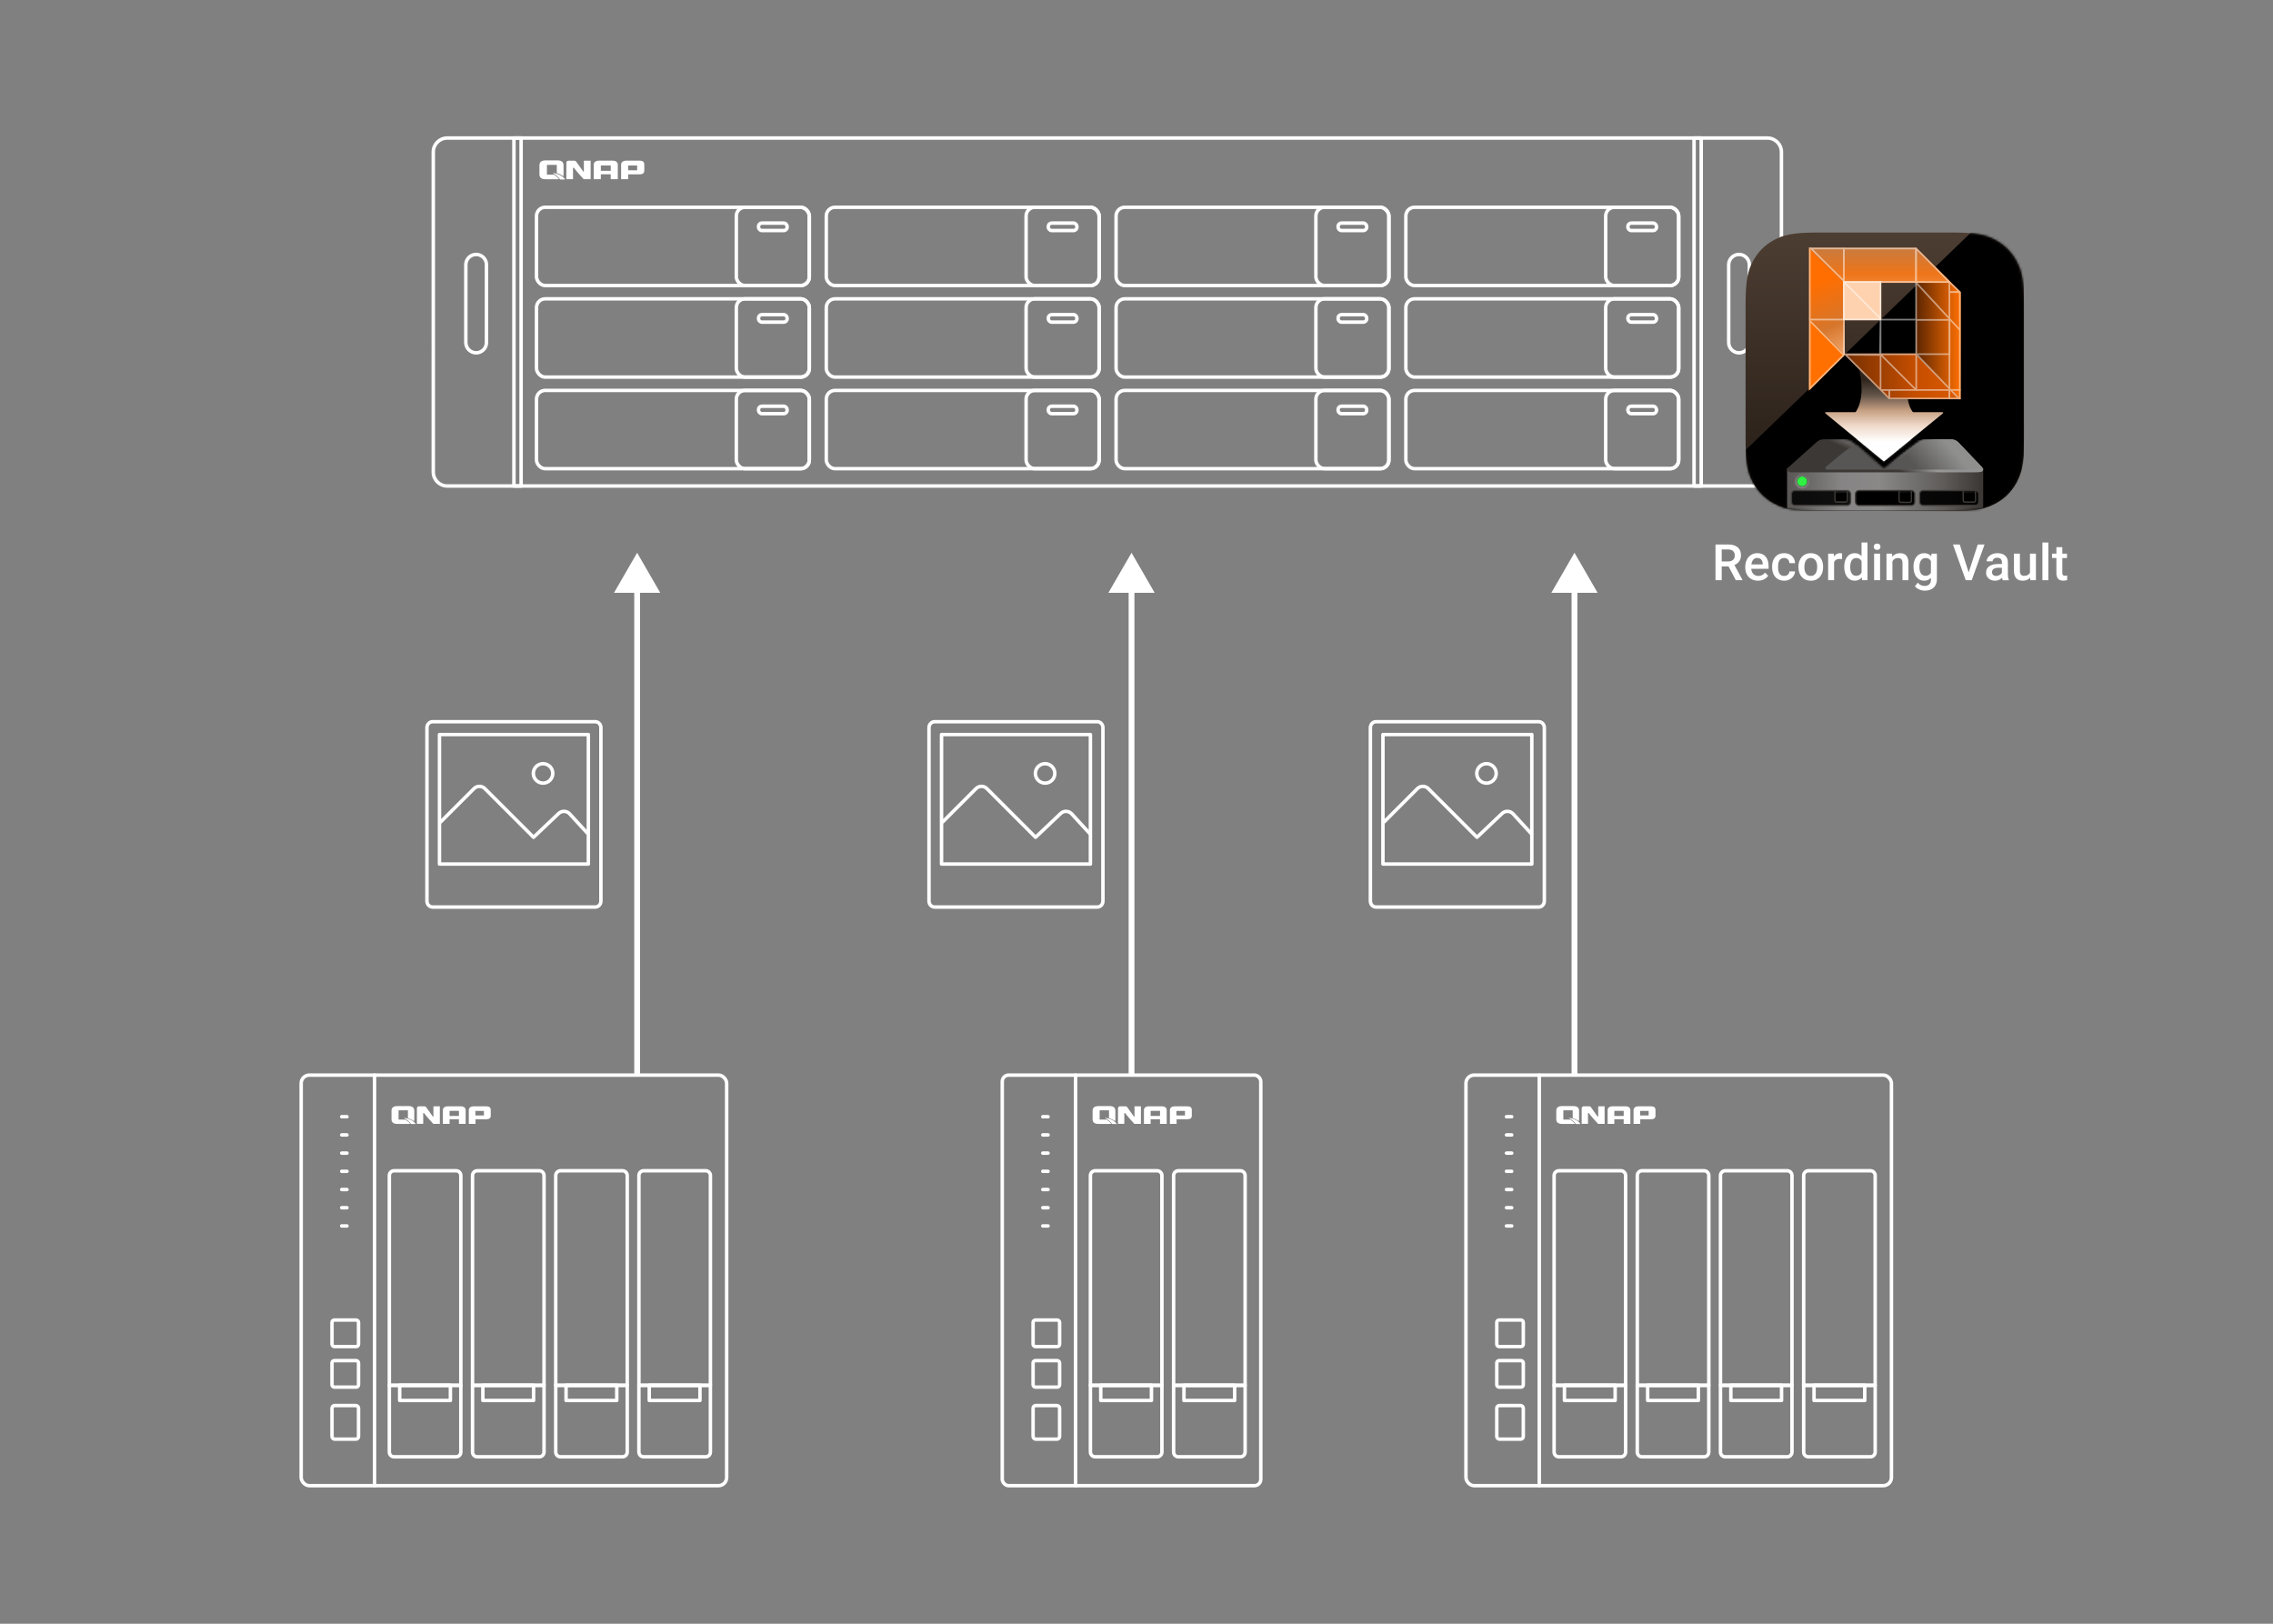 <?xml version="1.0" encoding="UTF-8"?><svg id="uuid-b2b652fa-8f24-4f20-94b0-1fce2138e791" xmlns="http://www.w3.org/2000/svg" xmlns:xlink="http://www.w3.org/1999/xlink" viewBox="0 0 980 700"><rect x="0" y="0" width="980" height="700" fill="#808080" stroke="none"/><defs><linearGradient id="uuid-a93d5223-be7c-4b1f-9b6c-a76947fc0654" x1="2.27" y1="768.66" x2="2.27" y2="768.84" gradientTransform="translate(-639 492161) scale(640 -640)" gradientUnits="userSpaceOnUse"><stop offset="0" stop-color="#241b14"/><stop offset="1" stop-color="#4c3d32"/></linearGradient><mask id="uuid-9d22f385-22aa-4809-a226-68396a10b7b3" x="752.61" y="100.25" width="120" height="120" maskUnits="userSpaceOnUse"><g id="uuid-261ed2f3-c41f-4cdf-b4d8-aad1edc5c672"><path id="uuid-a9ac1f36-04ef-48d5-8092-ad546e17cd3c" d="M783.38,100.25h58.47c10.7,0,14.58,1.11,18.49,3.21,3.91,2.09,6.98,5.16,9.07,9.07,2.09,3.91,3.21,7.79,3.21,18.49v58.47c0,10.7-1.11,14.58-3.21,18.49s-5.16,6.98-9.07,9.07-7.79,3.21-18.49,3.21h-58.47c-10.7,0-14.58-1.11-18.49-3.21-3.91-2.09-6.98-5.16-9.07-9.07-2.09-3.91-3.21-7.79-3.21-18.49v-58.47c0-10.7,1.11-14.58,3.21-18.49,2.09-3.91,5.16-6.98,9.07-9.07,3.91-2.09,7.79-3.21,18.49-3.21Z" style="fill:#fff; fill-rule:evenodd; stroke-width:0px;"/></g></mask><mask id="uuid-6a621ca0-4021-40a3-929f-ccbe823b561b" x="752.61" y="100.25" width="120" height="128.77" maskUnits="userSpaceOnUse"><g id="uuid-9a5ddd50-12cd-4c1d-9c3b-539bc730dc8f"><path id="uuid-c4c61cb7-5286-474d-80a8-ce88c8717a33" d="M783.38,100.25h58.47c10.7,0,14.58,1.11,18.49,3.21,3.91,2.09,6.98,5.16,9.07,9.07,2.09,3.91,3.21,7.79,3.21,18.49v58.47c0,10.7-1.11,14.58-3.21,18.49s-5.16,6.98-9.07,9.07-7.79,3.21-18.49,3.21h-58.47c-10.7,0-14.58-1.11-18.49-3.21-3.91-2.09-6.98-5.16-9.07-9.07-2.09-3.91-3.21-7.79-3.21-18.49v-58.47c0-10.7,1.11-14.58,3.21-18.49,2.09-3.91,5.16-6.98,9.07-9.07,3.91-2.09,7.79-3.21,18.49-3.21Z" style="fill:#fff; fill-rule:evenodd; stroke-width:0px;"/></g></mask><mask id="uuid-81bcf807-d074-4770-86b6-64de0a94c853" x="764.59" y="144.06" width="94.59" height="90.35" maskUnits="userSpaceOnUse"><g id="uuid-c0ec75cb-52f8-4275-af9b-0a167f9cab0f"><path id="uuid-07b7e1d8-9c90-4478-b96e-89fe5f18eb1e" d="M838,144.06c11.7,0,21.18,9.48,21.18,21.18v48c0,11.7-9.48,21.18-21.18,21.18h-52.24c-11.7,0-21.18-9.48-21.18-21.18v-48c0-11.7,9.48-21.18,21.18-21.18h52.24ZM838.6,177.04l-26.37,21.63-22.28-18.33-4.48.8,3.14,7.98h5.64c1.69,0,2.92.48,4.3,1.43.27.19.6.43.99.73l.16.12c2.26,1.77,6.44,5.36,12.53,10.76,7.5-5.96,12.28-9.66,14.36-11.1,1.21-.84,2.35-1.61,3.16-1.61,3.14,0,4.62-.56,7.53-.56,5.78,0,6.34-.59,6.75-1.12l.03-.04c.07-.09.13-.17.22-.25,1.02-.92-.88-4.41-5.69-10.45Z" style="fill:#fff; fill-rule:evenodd; stroke-width:0px;"/></g></mask><linearGradient id="uuid-5cc2c058-898b-4d80-ac52-e839836d5bb1" x1="2.49" y1="771.28" x2="2.68" y2="771.28" gradientTransform="translate(-354.61 111417.85) scale(450.99 -144.18)" gradientUnits="userSpaceOnUse"><stop offset="0" stop-color="#555250"/><stop offset=".3" stop-color="#868484"/><stop offset=".49" stop-color="#898887"/><stop offset=".81" stop-color="#5f5c5a"/><stop offset="1" stop-color="#3c3835"/></linearGradient><mask id="uuid-73ed2fbe-7e2a-4808-9234-82799ee93364" x="764.59" y="144.06" width="94.59" height="90.35" maskUnits="userSpaceOnUse"><g id="uuid-18f65569-4f1d-49c5-953a-9e59a0a1d818"><path id="uuid-1d5349a4-d3e8-4012-8bbc-e6b5711fa720" d="M838,144.06c11.7,0,21.18,9.48,21.18,21.18v48c0,11.7-9.48,21.18-21.18,21.18h-52.24c-11.7,0-21.18-9.48-21.18-21.18v-48c0-11.7,9.48-21.18,21.18-21.18h52.24ZM838.6,177.04l-26.37,21.63-22.28-18.33-4.48.8,3.14,7.98h5.64c1.69,0,2.92.48,4.3,1.43.27.19.6.43.99.73l.16.12c2.26,1.77,6.44,5.36,12.53,10.76,7.5-5.96,12.28-9.66,14.36-11.1,1.21-.84,2.35-1.61,3.16-1.61,3.14,0,4.62-.56,7.53-.56,5.78,0,6.34-.59,6.75-1.12l.03-.04c.07-.09.13-.17.22-.25,1.02-.92-.88-4.41-5.69-10.45Z" style="fill:#fff; fill-rule:evenodd; stroke-width:0px;"/></g></mask><linearGradient id="uuid-991789a3-b0eb-467d-9315-7cc2dae77d4b" x1="2.63" y1="772.7" x2="2.58" y2="772.68" gradientTransform="translate(-354.61 58876.37) scale(450.99 -75.94)" gradientUnits="userSpaceOnUse"><stop offset="0" stop-color="#929292"/><stop offset=".37" stop-color="#999"/><stop offset="1" stop-color="#3c3835"/><stop offset="1" stop-color="#3c3835"/></linearGradient><mask id="uuid-64cbd11a-29d4-4ef6-acdd-0ad61ca7d111" x="764.59" y="144.06" width="94.59" height="90.35" maskUnits="userSpaceOnUse"><g id="uuid-b5be9f29-46c4-4ba1-b324-f6ce1782155a"><path id="uuid-08d5c385-7870-4f61-be17-8d5eef0f37e7" d="M838,144.06c11.7,0,21.18,9.48,21.18,21.18v48c0,11.7-9.48,21.18-21.18,21.18h-52.24c-11.7,0-21.18-9.48-21.18-21.18v-48c0-11.7,9.48-21.18,21.18-21.18h52.24ZM838.6,177.04l-26.37,21.63-22.28-18.33-4.48.8,3.14,7.98h5.64c1.69,0,2.92.48,4.3,1.43.27.19.6.43.99.73l.16.12c2.26,1.77,6.44,5.36,12.53,10.76,7.5-5.96,12.28-9.66,14.36-11.1,1.21-.84,2.35-1.61,3.16-1.61,3.14,0,4.62-.56,7.53-.56,5.78,0,6.34-.59,6.75-1.12l.03-.04c.07-.09.13-.17.22-.25,1.02-.92-.88-4.41-5.69-10.45Z" style="fill:#fff; fill-rule:evenodd; stroke-width:0px;"/></g></mask><linearGradient id="uuid-1769f4f2-b6d2-4667-b124-75d35f603608" x1="2.82" y1="773.03" x2="2.76" y2="773.02" gradientTransform="translate(-175.82 54010.88) scale(360.4 -69.62)" gradientUnits="userSpaceOnUse"><stop offset="0" stop-color="#8f8f8e"/><stop offset="1" stop-color="#575655"/></linearGradient><linearGradient id="uuid-15f1e019-b5a3-4be9-b125-6ad3193bf407" x1="5.99" y1="780.27" x2="5.99" y2="779.27" gradientTransform="translate(-29.58 26724.31) scale(135.99 -33.98)" gradientUnits="userSpaceOnUse"><stop offset="0" stop-color="#3c3835"/><stop offset=".53" stop-color="#747171"/><stop offset="1" stop-color="#757575"/></linearGradient><linearGradient id="uuid-7b1bf186-5c6b-4ab1-aeea-2682d5aa6850" x1="21.66" y1="788.53" x2="21.88" y2="788.38" gradientTransform="translate(178.37 15832.82) scale(28.21 -19.81)" gradientUnits="userSpaceOnUse"><stop offset="0" stop-color="#787878"/><stop offset="1" stop-color="#2f2f2f"/></linearGradient><linearGradient id="uuid-6bd4ced9-6886-433f-a558-43e25185342c" x1="5.11" x2="5.11" gradientTransform="translate(117.84 26724.31) scale(135.99 -33.98)" xlink:href="#uuid-15f1e019-b5a3-4be9-b125-6ad3193bf407"/><linearGradient id="uuid-8ac647f5-c0fd-4e95-95a7-5001473c0c6a" x1="17.42" y1="788.53" x2="17.63" y2="788.38" gradientTransform="translate(325.78 15832.82) scale(28.21 -19.81)" xlink:href="#uuid-7b1bf186-5c6b-4ab1-aeea-2682d5aa6850"/><linearGradient id="uuid-9a3598fc-565c-457d-969c-d9f27dbb58c2" x1="4.23" x2="4.23" gradientTransform="translate(265.25 26724.31) scale(135.99 -33.98)" xlink:href="#uuid-15f1e019-b5a3-4be9-b125-6ad3193bf407"/><linearGradient id="uuid-243d8699-2af1-4efc-a7c7-cfcb90d65a70" x1="13.17" x2="13.38" gradientTransform="translate(473.2 15832.82) scale(28.21 -19.81)" xlink:href="#uuid-7b1bf186-5c6b-4ab1-aeea-2682d5aa6850"/><linearGradient id="uuid-368f26c8-8bd6-4a54-bcf2-03a60c9e147f" x1="20.37" y1="779.34" x2="20.25" y2="779.21" gradientTransform="translate(79.47 26686.14) scale(34.36 -33.98)" gradientUnits="userSpaceOnUse"><stop offset="0" stop-color="#fafafa" stop-opacity=".03"/><stop offset="1" stop-color="#f2f2f2"/></linearGradient><mask id="uuid-f8a84ca9-a845-40d3-a90e-828a0c68eddd" x="752.61" y="100.25" width="120" height="120" maskUnits="userSpaceOnUse"><g id="uuid-d4404aaf-5ddf-42e7-b162-ef4b15f4503f"><path id="uuid-0e581536-c16b-49c7-91ec-369afcb29c1e" d="M783.38,100.25h58.47c10.7,0,14.58,1.11,18.49,3.21,3.91,2.09,6.98,5.16,9.07,9.07,2.09,3.91,3.21,7.79,3.21,18.49v58.47c0,10.7-1.11,14.58-3.21,18.49s-5.16,6.98-9.07,9.07-7.79,3.21-18.49,3.21h-58.47c-10.7,0-14.58-1.11-18.49-3.21-3.91-2.09-6.98-5.16-9.07-9.07-2.09-3.91-3.21-7.79-3.21-18.49v-58.47c0-10.7,1.11-14.58,3.21-18.49,2.09-3.91,5.16-6.98,9.07-9.07,3.91-2.09,7.79-3.21,18.49-3.21Z" style="fill:#fff; fill-rule:evenodd; stroke-width:0px;"/></g></mask><linearGradient id="uuid-64afd727-55df-43ca-bf43-f8ddca21d3d4" x1="2.31" y1="770.63" x2="2.39" y2="770.55" gradientTransform="translate(-128648.08 128853.35) rotate(45) scale(235.55 -236.87)" gradientUnits="userSpaceOnUse"><stop offset="0" stop-color="#30261e"/><stop offset=".24" stop-color="#615348"/><stop offset=".49" stop-color="#c69f81"/><stop offset=".74" stop-color="#efdaca"/><stop offset="1" stop-color="#fff"/><stop offset="1" stop-color="#fff"/></linearGradient><mask id="uuid-37cae9c5-29d5-487b-ac47-694ed613dbfb" x="752.61" y="100.25" width="120" height="120" maskUnits="userSpaceOnUse"><g id="uuid-a426c81a-6167-471b-be79-6d12f17a587b"><path id="uuid-33d0a1dc-f5d7-444f-abac-0040e1f75563" d="M783.38,100.25h58.47c10.7,0,14.58,1.11,18.49,3.21,3.91,2.09,6.98,5.16,9.07,9.07,2.09,3.91,3.21,7.79,3.21,18.49v58.47c0,10.7-1.11,14.58-3.21,18.49s-5.16,6.98-9.07,9.07-7.79,3.21-18.49,3.21h-58.47c-10.7,0-14.58-1.11-18.49-3.21-3.91-2.09-6.98-5.16-9.07-9.07-2.09-3.91-3.21-7.79-3.21-18.49v-58.47c0-10.7,1.11-14.58,3.21-18.49,2.09-3.91,5.16-6.98,9.07-9.07,3.91-2.09,7.79-3.21,18.49-3.21Z" style="fill:#fff; fill-rule:evenodd; stroke-width:0px;"/></g></mask><linearGradient id="uuid-d22990be-4fa5-4f76-9d30-09b8f66474d4" x1="8.77" y1="768.66" x2="8.79" y2="768.52" gradientTransform="translate(64.29 190040.76) scale(82.39 -247.08)" gradientUnits="userSpaceOnUse"><stop offset="0" stop-color="#ff6e00"/><stop offset=".61" stop-color="#d6762c"/><stop offset="1" stop-color="#f0a46a"/></linearGradient><linearGradient id="uuid-6030806d-bf87-4295-a256-06fc4a396f5a" x1="5.25" y1="768.85" x2="5.32" y2="768.66" gradientTransform="translate(289.94 267949.67) scale(102.82 -348.39)" gradientUnits="userSpaceOnUse"><stop offset="0" stop-color="#542f11"/><stop offset="1" stop-color="#ff6e00"/></linearGradient><linearGradient id="uuid-d58c76a7-b5ed-4475-9448-af7d2f0df6da" x1="5.22" y1="768.7" x2="5.4" y2="768.7" gradientTransform="translate(289.94 268058.94) scale(102.82 -348.53)" gradientUnits="userSpaceOnUse"><stop offset="0" stop-color="#602701"/><stop offset="1" stop-color="#fd6f02"/></linearGradient><linearGradient id="uuid-27299904-c38a-4529-a2ec-c3b29b4a4ab5" x1="3.1" y1="770.11" x2="3.46" y2="770.11" gradientTransform="translate(-36.54 81089.01) scale(265.61 -105.08)" gradientUnits="userSpaceOnUse"><stop offset="0" stop-color="#602701"/><stop offset=".42" stop-color="#c84f00"/><stop offset=".99" stop-color="#fd6f02"/><stop offset="1" stop-color="#ff6f02"/></linearGradient><linearGradient id="uuid-90e7b75b-9011-4cb8-88c7-34d048b6d650" x1="3.03" y1="768.17" x2="3.03" y2="767.79" gradientTransform="translate(-181.13 62320.64) scale(327.56 -80.99)" gradientUnits="userSpaceOnUse"><stop offset="0" stop-color="#c77b41"/><stop offset=".38" stop-color="#ee7519"/><stop offset="1" stop-color="#f5b787"/></linearGradient></defs><rect x="129.85" y="463.48" width="183.45" height="177" rx="3.53" ry="3.53" style="fill:none; stroke:#fff; stroke-linecap:round; stroke-linejoin:round; stroke-width:1.5px;"/><path d="M277.52,504.71h26.72c1.13,0,2.06.93,2.06,2.06v90.44h-30.83v-90.44c0-1.13.93-2.06,2.05-2.06Z" style="fill:none; stroke:#fff; stroke-linecap:round; stroke-linejoin:round; stroke-width:1.5px;"/><path d="M306.29,625.98c0,1.13-.92,2.06-2.06,2.06h-26.72c-1.13,0-2.05-.93-2.05-2.06v-28.77h30.83v28.77Z" style="fill:none; stroke:#fff; stroke-linecap:round; stroke-linejoin:round; stroke-width:1.5px;"/><rect x="279.93" y="597.2" width="21.86" height="6.54" style="fill:none; stroke:#fff; stroke-linecap:round; stroke-linejoin:round; stroke-width:1.5px;"/><path d="M241.65,504.71h26.72c1.13,0,2.06.93,2.06,2.06v90.44h-30.83v-90.44c0-1.13.93-2.06,2.05-2.06Z" style="fill:none; stroke:#fff; stroke-linecap:round; stroke-linejoin:round; stroke-width:1.5px;"/><path d="M270.43,625.98c0,1.13-.92,2.06-2.06,2.06h-26.72c-1.13,0-2.05-.93-2.05-2.06v-28.77h30.83v28.77Z" style="fill:none; stroke:#fff; stroke-linecap:round; stroke-linejoin:round; stroke-width:1.5px;"/><rect x="244.06" y="597.2" width="21.86" height="6.54" style="fill:none; stroke:#fff; stroke-linecap:round; stroke-linejoin:round; stroke-width:1.5px;"/><path d="M205.78,504.71h26.72c1.13,0,2.06.93,2.06,2.06v90.44h-30.83v-90.44c0-1.13.93-2.06,2.05-2.06Z" style="fill:none; stroke:#fff; stroke-linecap:round; stroke-linejoin:round; stroke-width:1.5px;"/><path d="M234.56,625.98c0,1.13-.92,2.06-2.06,2.06h-26.72c-1.13,0-2.05-.93-2.05-2.06v-28.77h30.83v28.77Z" style="fill:none; stroke:#fff; stroke-linecap:round; stroke-linejoin:round; stroke-width:1.5px;"/><rect x="208.19" y="597.2" width="21.86" height="6.54" style="fill:none; stroke:#fff; stroke-linecap:round; stroke-linejoin:round; stroke-width:1.5px;"/><path d="M169.91,504.71h26.72c1.13,0,2.06.93,2.06,2.06v90.44h-30.83v-90.44c0-1.13.93-2.06,2.05-2.06Z" style="fill:none; stroke:#fff; stroke-linecap:round; stroke-linejoin:round; stroke-width:1.5px;"/><path d="M198.69,625.98c0,1.13-.92,2.06-2.06,2.06h-26.72c-1.13,0-2.05-.93-2.05-2.06v-28.77h30.83v28.77Z" style="fill:none; stroke:#fff; stroke-linecap:round; stroke-linejoin:round; stroke-width:1.5px;"/><rect x="172.33" y="597.2" width="21.86" height="6.54" style="fill:none; stroke:#fff; stroke-linecap:round; stroke-linejoin:round; stroke-width:1.5px;"/><path d="M161.47,463.48v177" style="fill:none; stroke:#fff; stroke-linecap:round; stroke-linejoin:round; stroke-width:1.5px;"/><rect x="143.14" y="569.07" width="11.44" height="11.44" rx="1" ry="1" style="fill:none; stroke:#fff; stroke-linecap:round; stroke-linejoin:round; stroke-width:1.5px;"/><rect x="143.14" y="586.56" width="11.44" height="11.44" rx="1" ry="1" style="fill:none; stroke:#fff; stroke-linecap:round; stroke-linejoin:round; stroke-width:1.5px;"/><rect x="143.14" y="605.93" width="11.44" height="14.49" rx="1.13" ry="1.13" style="fill:none; stroke:#fff; stroke-linecap:round; stroke-linejoin:round; stroke-width:1.5px;"/><line x1="147.33" y1="481.42" x2="149.59" y2="481.42" style="fill:none; stroke:#fff; stroke-linecap:round; stroke-linejoin:round; stroke-width:1.5px;"/><line x1="147.33" y1="489.27" x2="149.59" y2="489.27" style="fill:none; stroke:#fff; stroke-linecap:round; stroke-linejoin:round; stroke-width:1.5px;"/><line x1="147.33" y1="497.11" x2="149.59" y2="497.11" style="fill:none; stroke:#fff; stroke-linecap:round; stroke-linejoin:round; stroke-width:1.5px;"/><line x1="147.33" y1="504.96" x2="149.59" y2="504.96" style="fill:none; stroke:#fff; stroke-linecap:round; stroke-linejoin:round; stroke-width:1.5px;"/><line x1="147.33" y1="512.81" x2="149.59" y2="512.81" style="fill:none; stroke:#fff; stroke-linecap:round; stroke-linejoin:round; stroke-width:1.5px;"/><line x1="147.33" y1="520.65" x2="149.59" y2="520.65" style="fill:none; stroke:#fff; stroke-linecap:round; stroke-linejoin:round; stroke-width:1.5px;"/><line x1="147.33" y1="528.5" x2="149.59" y2="528.5" style="fill:none; stroke:#fff; stroke-linecap:round; stroke-linejoin:round; stroke-width:1.5px;"/><path d="M200.76,484.5h-2.89v-2.01h-4.04v2.01h-2.88v-5.92c0-.51.19-.9.56-1.21.38-.29.91-.44,1.6-.44h5.49c.69,0,1.22.15,1.6.44.38.3.56.7.56,1.21v5.92ZM197.87,481.09v-2.19h-4.04v2.19h4.04Z" style="fill:#fff; stroke-width:0px;"/><path d="M211.11,477.32c-.29-.23-.73-.36-1.34-.38h.01s-.11,0-.11,0h-5.39c-.69,0-1.22.15-1.59.44-.37.3-.57.68-.57,1.17h0v.02h0v5.93h2.89v-1.98h4.67c1.27,0,1.9-.51,1.9-1.53v-2.42c0-.59-.16-1-.47-1.25ZM208.64,480.87h-3.68v-1.96h3.68v1.96Z" style="fill:#fff; stroke-width:0px;"/><path d="M187.31,476.94h-.44v4.4c-.02.05-.05.08-.15.06,0,0-.05,0-.1-.05-.49-.75-2.37-3.32-2.97-4.15h0s-.01-.03-.03-.03c0-.02,0-.02,0-.02-.16-.13-.36-.21-.62-.21h-2.33c-.29,0-.52.09-.68.25-.15.16-.24.39-.24.66h0v6.65h2.73s-.01-3.51-.02-4.55c.01-.06.06-.16.27-.14,0,0,.07,0,.1.07h0c.53.84,3.98,4.62,3.98,4.62h2.83v-7.56h-2.33Z" style="fill:#fff; stroke-width:0px;"/><path d="M175,482.75s-.09-.06-.13-.09h-3.03v-3.99h4.03v3.38c1.2.37,2.04.86,2.61,1.32.09-.24.14-.53.14-.84v-3.69c0-1.26-.74-1.93-2.22-2h0s-.24,0-.24,0h-4.87c-1.66,0-2.49.67-2.49,2v3.69c0,1.33.83,2,2.49,2h4.85c.26,0,.5-.02.72-.06-.41-.58-1.16-1.21-1.86-1.72Z" style="fill:#fff; stroke-width:0px;"/><path d="M174.07,481.82c.91.58,2.55,1.71,3.1,2.75h2.05c-.36-.63-1.54-2.13-5.16-2.75Z" style="fill:#fff; stroke-width:0px;"/><rect x="632.04" y="463.48" width="183.45" height="177" rx="3.53" ry="3.53" style="fill:none; stroke:#fff; stroke-linecap:round; stroke-linejoin:round; stroke-width:1.5px;"/><path d="M779.7,504.71h26.72c1.13,0,2.06.93,2.06,2.06v90.44h-30.83v-90.44c0-1.13.93-2.06,2.05-2.06Z" style="fill:none; stroke:#fff; stroke-linecap:round; stroke-linejoin:round; stroke-width:1.5px;"/><path d="M808.48,625.98c0,1.13-.92,2.06-2.06,2.06h-26.72c-1.13,0-2.05-.93-2.05-2.06v-28.77h30.83v28.77Z" style="fill:none; stroke:#fff; stroke-linecap:round; stroke-linejoin:round; stroke-width:1.5px;"/><rect x="782.12" y="597.2" width="21.86" height="6.54" style="fill:none; stroke:#fff; stroke-linecap:round; stroke-linejoin:round; stroke-width:1.5px;"/><path d="M743.83,504.71h26.72c1.13,0,2.06.93,2.06,2.06v90.44h-30.83v-90.44c0-1.13.93-2.06,2.05-2.06Z" style="fill:none; stroke:#fff; stroke-linecap:round; stroke-linejoin:round; stroke-width:1.5px;"/><path d="M772.61,625.98c0,1.13-.92,2.06-2.06,2.06h-26.72c-1.13,0-2.05-.93-2.05-2.06v-28.77h30.83v28.77Z" style="fill:none; stroke:#fff; stroke-linecap:round; stroke-linejoin:round; stroke-width:1.5px;"/><rect x="746.25" y="597.2" width="21.86" height="6.54" style="fill:none; stroke:#fff; stroke-linecap:round; stroke-linejoin:round; stroke-width:1.5px;"/><path d="M707.97,504.71h26.72c1.13,0,2.06.93,2.06,2.06v90.44h-30.83v-90.44c0-1.13.93-2.06,2.05-2.06Z" style="fill:none; stroke:#fff; stroke-linecap:round; stroke-linejoin:round; stroke-width:1.5px;"/><path d="M736.74,625.98c0,1.13-.92,2.06-2.06,2.06h-26.72c-1.13,0-2.05-.93-2.05-2.06v-28.77h30.83v28.77Z" style="fill:none; stroke:#fff; stroke-linecap:round; stroke-linejoin:round; stroke-width:1.5px;"/><rect x="710.38" y="597.2" width="21.86" height="6.54" style="fill:none; stroke:#fff; stroke-linecap:round; stroke-linejoin:round; stroke-width:1.5px;"/><path d="M672.1,504.71h26.72c1.13,0,2.06.93,2.06,2.06v90.44h-30.83v-90.44c0-1.13.93-2.06,2.05-2.06Z" style="fill:none; stroke:#fff; stroke-linecap:round; stroke-linejoin:round; stroke-width:1.5px;"/><path d="M700.88,625.98c0,1.13-.92,2.06-2.06,2.06h-26.72c-1.13,0-2.05-.93-2.05-2.06v-28.77h30.83v28.77Z" style="fill:none; stroke:#fff; stroke-linecap:round; stroke-linejoin:round; stroke-width:1.5px;"/><rect x="674.51" y="597.2" width="21.86" height="6.54" style="fill:none; stroke:#fff; stroke-linecap:round; stroke-linejoin:round; stroke-width:1.5px;"/><path d="M663.65,463.48v177" style="fill:none; stroke:#fff; stroke-linecap:round; stroke-linejoin:round; stroke-width:1.5px;"/><rect x="645.33" y="569.07" width="11.44" height="11.44" rx="1" ry="1" style="fill:none; stroke:#fff; stroke-linecap:round; stroke-linejoin:round; stroke-width:1.5px;"/><rect x="645.33" y="586.56" width="11.44" height="11.44" rx="1" ry="1" style="fill:none; stroke:#fff; stroke-linecap:round; stroke-linejoin:round; stroke-width:1.5px;"/><rect x="645.33" y="605.93" width="11.44" height="14.49" rx="1.13" ry="1.13" style="fill:none; stroke:#fff; stroke-linecap:round; stroke-linejoin:round; stroke-width:1.5px;"/><line x1="649.52" y1="481.42" x2="651.77" y2="481.42" style="fill:none; stroke:#fff; stroke-linecap:round; stroke-linejoin:round; stroke-width:1.5px;"/><line x1="649.52" y1="489.27" x2="651.77" y2="489.27" style="fill:none; stroke:#fff; stroke-linecap:round; stroke-linejoin:round; stroke-width:1.5px;"/><line x1="649.52" y1="497.11" x2="651.77" y2="497.11" style="fill:none; stroke:#fff; stroke-linecap:round; stroke-linejoin:round; stroke-width:1.5px;"/><line x1="649.52" y1="504.96" x2="651.77" y2="504.96" style="fill:none; stroke:#fff; stroke-linecap:round; stroke-linejoin:round; stroke-width:1.5px;"/><line x1="649.52" y1="512.81" x2="651.77" y2="512.81" style="fill:none; stroke:#fff; stroke-linecap:round; stroke-linejoin:round; stroke-width:1.5px;"/><line x1="649.52" y1="520.65" x2="651.77" y2="520.65" style="fill:none; stroke:#fff; stroke-linecap:round; stroke-linejoin:round; stroke-width:1.5px;"/><line x1="649.52" y1="528.5" x2="651.77" y2="528.5" style="fill:none; stroke:#fff; stroke-linecap:round; stroke-linejoin:round; stroke-width:1.5px;"/><path d="M702.94,484.5h-2.89v-2.01h-4.04v2.01h-2.88v-5.92c0-.51.19-.9.56-1.21.38-.29.91-.44,1.6-.44h5.49c.69,0,1.22.15,1.6.44.38.3.56.7.56,1.21v5.92ZM700.05,481.09v-2.19h-4.04v2.19h4.04Z" style="fill:#fff; stroke-width:0px;"/><path d="M713.29,477.32c-.29-.23-.73-.36-1.34-.38h.01s-.11,0-.11,0h-5.39c-.69,0-1.22.15-1.59.44-.37.3-.57.68-.57,1.17h0v.02h0v5.93h2.89v-1.98h4.67c1.27,0,1.9-.51,1.9-1.53v-2.42c0-.59-.16-1-.47-1.25ZM710.82,480.87h-3.68v-1.96h3.68v1.96Z" style="fill:#fff; stroke-width:0px;"/><path d="M689.5,476.94h-.44v4.4c-.02.05-.05.08-.15.06,0,0-.05,0-.1-.05-.49-.75-2.37-3.32-2.97-4.15h0s-.01-.03-.03-.03c0-.02,0-.02,0-.02-.16-.13-.36-.21-.62-.21h-2.33c-.29,0-.52.09-.68.25-.15.16-.24.39-.24.66h0v6.65h2.73s-.01-3.51-.02-4.55c.01-.06.06-.16.27-.14,0,0,.07,0,.1.07h0c.53.84,3.98,4.62,3.98,4.62h2.83v-7.56h-2.33Z" style="fill:#fff; stroke-width:0px;"/><path d="M677.19,482.75s-.09-.06-.13-.09h-3.03v-3.99h4.03v3.38c1.2.37,2.04.86,2.61,1.32.09-.24.14-.53.14-.84v-3.69c0-1.26-.74-1.93-2.22-2h0s-.24,0-.24,0h-4.87c-1.66,0-2.49.67-2.49,2v3.69c0,1.33.83,2,2.49,2h4.85c.26,0,.5-.02.72-.06-.41-.58-1.16-1.21-1.86-1.72Z" style="fill:#fff; stroke-width:0px;"/><path d="M676.25,481.82c.91.58,2.55,1.71,3.1,2.75h2.05c-.36-.63-1.54-2.13-5.16-2.75Z" style="fill:#fff; stroke-width:0px;"/><rect x="432.12" y="463.48" width="111.47" height="177" rx="2.75" ry="2.75" style="fill:none; stroke:#fff; stroke-linecap:round; stroke-linejoin:round; stroke-width:1.5px;"/><path d="M508.05,504.71h26.72c1.13,0,2.06.93,2.06,2.06v90.44h-30.83v-90.44c0-1.13.93-2.06,2.05-2.06Z" style="fill:none; stroke:#fff; stroke-linecap:round; stroke-linejoin:round; stroke-width:1.5px;"/><path d="M536.83,625.98c0,1.13-.92,2.06-2.06,2.06h-26.72c-1.13,0-2.05-.93-2.05-2.06v-28.77h30.83v28.77Z" style="fill:none; stroke:#fff; stroke-linecap:round; stroke-linejoin:round; stroke-width:1.5px;"/><rect x="510.46" y="597.2" width="21.86" height="6.54" style="fill:none; stroke:#fff; stroke-linecap:round; stroke-linejoin:round; stroke-width:1.5px;"/><path d="M472.18,504.71h26.72c1.13,0,2.06.93,2.06,2.06v90.44h-30.83v-90.44c0-1.13.93-2.06,2.05-2.06Z" style="fill:none; stroke:#fff; stroke-linecap:round; stroke-linejoin:round; stroke-width:1.5px;"/><path d="M500.96,625.98c0,1.13-.92,2.06-2.06,2.06h-26.72c-1.13,0-2.05-.93-2.05-2.06v-28.77h30.83v28.77Z" style="fill:none; stroke:#fff; stroke-linecap:round; stroke-linejoin:round; stroke-width:1.5px;"/><rect x="474.59" y="597.2" width="21.86" height="6.54" style="fill:none; stroke:#fff; stroke-linecap:round; stroke-linejoin:round; stroke-width:1.5px;"/><path d="M463.73,463.48v177" style="fill:none; stroke:#fff; stroke-linecap:round; stroke-linejoin:round; stroke-width:1.5px;"/><rect x="445.41" y="569.07" width="11.44" height="11.44" rx="1" ry="1" style="fill:none; stroke:#fff; stroke-linecap:round; stroke-linejoin:round; stroke-width:1.5px;"/><rect x="445.41" y="586.56" width="11.44" height="11.44" rx="1" ry="1" style="fill:none; stroke:#fff; stroke-linecap:round; stroke-linejoin:round; stroke-width:1.5px;"/><rect x="445.41" y="605.93" width="11.44" height="14.49" rx="1.13" ry="1.13" style="fill:none; stroke:#fff; stroke-linecap:round; stroke-linejoin:round; stroke-width:1.5px;"/><line x1="449.6" y1="481.42" x2="451.86" y2="481.42" style="fill:none; stroke:#fff; stroke-linecap:round; stroke-linejoin:round; stroke-width:1.5px;"/><line x1="449.6" y1="489.27" x2="451.86" y2="489.27" style="fill:none; stroke:#fff; stroke-linecap:round; stroke-linejoin:round; stroke-width:1.5px;"/><line x1="449.6" y1="497.11" x2="451.86" y2="497.11" style="fill:none; stroke:#fff; stroke-linecap:round; stroke-linejoin:round; stroke-width:1.5px;"/><line x1="449.6" y1="504.96" x2="451.86" y2="504.96" style="fill:none; stroke:#fff; stroke-linecap:round; stroke-linejoin:round; stroke-width:1.5px;"/><line x1="449.6" y1="512.81" x2="451.86" y2="512.81" style="fill:none; stroke:#fff; stroke-linecap:round; stroke-linejoin:round; stroke-width:1.5px;"/><line x1="449.6" y1="520.65" x2="451.86" y2="520.65" style="fill:none; stroke:#fff; stroke-linecap:round; stroke-linejoin:round; stroke-width:1.5px;"/><line x1="449.6" y1="528.5" x2="451.86" y2="528.5" style="fill:none; stroke:#fff; stroke-linecap:round; stroke-linejoin:round; stroke-width:1.5px;"/><path d="M503.02,484.5h-2.89v-2.01h-4.04v2.01h-2.88v-5.92c0-.51.19-.9.56-1.21.38-.29.91-.44,1.6-.44h5.49c.69,0,1.22.15,1.6.44.38.3.56.7.56,1.21v5.92ZM500.14,481.09v-2.19h-4.04v2.19h4.04Z" style="fill:#fff; stroke-width:0px;"/><path d="M513.38,477.32c-.29-.23-.73-.36-1.34-.38h.01s-.11,0-.11,0h-5.39c-.69,0-1.22.15-1.59.44-.37.3-.57.68-.57,1.17h0v.02h0v5.93h2.89v-1.98h4.67c1.27,0,1.9-.51,1.9-1.53v-2.42c0-.59-.16-1-.47-1.25ZM510.9,480.87h-3.68v-1.96h3.68v1.96Z" style="fill:#fff; stroke-width:0px;"/><path d="M489.58,476.94h-.44v4.4c-.02.05-.05.08-.15.06,0,0-.05,0-.1-.05-.49-.75-2.37-3.32-2.97-4.15h0s-.01-.03-.03-.03c0-.02,0-.02,0-.02-.16-.13-.36-.21-.62-.21h-2.33c-.29,0-.52.09-.68.25-.15.16-.24.39-.24.66h0v6.65h2.73s-.01-3.51-.02-4.55c.01-.06.06-.16.27-.14,0,0,.07,0,.1.07h0c.53.84,3.98,4.62,3.98,4.62h2.83v-7.56h-2.33Z" style="fill:#fff; stroke-width:0px;"/><path d="M477.27,482.75s-.09-.06-.13-.09h-3.03v-3.99h4.03v3.38c1.2.37,2.04.86,2.61,1.32.09-.24.14-.53.14-.84v-3.69c0-1.26-.74-1.93-2.22-2h0s-.24,0-.24,0h-4.87c-1.66,0-2.49.67-2.49,2v3.69c0,1.33.83,2,2.49,2h4.85c.26,0,.5-.02.72-.06-.41-.58-1.16-1.21-1.86-1.72Z" style="fill:#fff; stroke-width:0px;"/><path d="M476.34,481.82c.91.58,2.55,1.71,3.1,2.75h2.05c-.36-.63-1.54-2.13-5.16-2.75Z" style="fill:#fff; stroke-width:0px;"/><path d="M209.74,147.66c0,2.45-2,4.45-4.45,4.45h0c-2.45,0-4.45-2-4.45-4.45v-33.52c0-2.45,2-4.45,4.45-4.45h0c2.45,0,4.45,2,4.45,4.45v33.52ZM754.22,147.66c0,2.45-2,4.45-4.45,4.45h0c-2.45,0-4.45-2-4.45-4.45v-33.52c0-2.45,2-4.45,4.45-4.45h0c2.45,0,4.45,2,4.45,4.45v33.52ZM762.07,209.51H192.81c-3.31,0-6-2.69-6-6V65.51c0-3.31,2.69-6,6-6h569.25c3.31,0,6,2.69,6,6v138c0,3.31-2.69,6-6,6Z" style="fill:none; stroke:#fff; stroke-linecap:round; stroke-linejoin:round; stroke-width:1.5px;"/><rect x="221.58" y="59.51" width="3.1" height="150" style="fill:none; stroke:#fff; stroke-linecap:round; stroke-linejoin:round; stroke-width:1.5px;"/><rect x="730.38" y="59.51" width="3.1" height="150" style="fill:none; stroke:#fff; stroke-linecap:round; stroke-linejoin:round; stroke-width:1.5px;"/><rect x="231.31" y="89.36" width="117.63" height="33.74" rx="3.75" ry="3.75" style="fill:none; stroke:#fff; stroke-linecap:round; stroke-linejoin:round; stroke-width:1.5px;"/><rect x="317.46" y="89.36" width="31.48" height="33.74" rx="3.75" ry="3.75" style="fill:none; stroke:#fff; stroke-linecap:round; stroke-linejoin:round; stroke-width:1.5px;"/><rect x="327.03" y="96.17" width="12.34" height="3.22" rx="1.44" ry="1.44" style="fill:none; stroke:#fff; stroke-linecap:round; stroke-linejoin:round; stroke-width:1.5px;"/><rect x="356.25" y="89.36" width="117.63" height="33.74" rx="3.75" ry="3.75" style="fill:none; stroke:#fff; stroke-linecap:round; stroke-linejoin:round; stroke-width:1.5px;"/><rect x="442.4" y="89.36" width="31.48" height="33.74" rx="3.75" ry="3.75" style="fill:none; stroke:#fff; stroke-linecap:round; stroke-linejoin:round; stroke-width:1.5px;"/><rect x="451.97" y="96.17" width="12.34" height="3.22" rx="1.44" ry="1.44" style="fill:none; stroke:#fff; stroke-linecap:round; stroke-linejoin:round; stroke-width:1.5px;"/><rect x="481.19" y="89.36" width="117.63" height="33.74" rx="3.75" ry="3.75" style="fill:none; stroke:#fff; stroke-linecap:round; stroke-linejoin:round; stroke-width:1.5px;"/><rect x="567.34" y="89.36" width="31.48" height="33.74" rx="3.75" ry="3.75" style="fill:none; stroke:#fff; stroke-linecap:round; stroke-linejoin:round; stroke-width:1.5px;"/><rect x="576.91" y="96.17" width="12.34" height="3.22" rx="1.44" ry="1.44" style="fill:none; stroke:#fff; stroke-linecap:round; stroke-linejoin:round; stroke-width:1.5px;"/><rect x="606.13" y="89.36" width="117.63" height="33.74" rx="3.75" ry="3.75" style="fill:none; stroke:#fff; stroke-linecap:round; stroke-linejoin:round; stroke-width:1.5px;"/><rect x="692.29" y="89.36" width="31.48" height="33.74" rx="3.75" ry="3.75" style="fill:none; stroke:#fff; stroke-linecap:round; stroke-linejoin:round; stroke-width:1.5px;"/><rect x="701.86" y="96.17" width="12.34" height="3.22" rx="1.44" ry="1.44" style="fill:none; stroke:#fff; stroke-linecap:round; stroke-linejoin:round; stroke-width:1.5px;"/><rect x="231.31" y="128.83" width="117.63" height="33.74" rx="3.75" ry="3.75" style="fill:none; stroke:#fff; stroke-linecap:round; stroke-linejoin:round; stroke-width:1.5px;"/><rect x="317.46" y="128.83" width="31.48" height="33.74" rx="3.75" ry="3.75" style="fill:none; stroke:#fff; stroke-linecap:round; stroke-linejoin:round; stroke-width:1.5px;"/><rect x="327.03" y="135.65" width="12.34" height="3.22" rx="1.44" ry="1.44" style="fill:none; stroke:#fff; stroke-linecap:round; stroke-linejoin:round; stroke-width:1.5px;"/><rect x="356.25" y="128.83" width="117.63" height="33.74" rx="3.75" ry="3.75" style="fill:none; stroke:#fff; stroke-linecap:round; stroke-linejoin:round; stroke-width:1.5px;"/><rect x="442.4" y="128.83" width="31.48" height="33.74" rx="3.75" ry="3.75" style="fill:none; stroke:#fff; stroke-linecap:round; stroke-linejoin:round; stroke-width:1.5px;"/><rect x="451.97" y="135.65" width="12.34" height="3.22" rx="1.44" ry="1.44" style="fill:none; stroke:#fff; stroke-linecap:round; stroke-linejoin:round; stroke-width:1.5px;"/><rect x="481.19" y="128.83" width="117.63" height="33.74" rx="3.75" ry="3.75" style="fill:none; stroke:#fff; stroke-linecap:round; stroke-linejoin:round; stroke-width:1.5px;"/><rect x="567.34" y="128.83" width="31.48" height="33.74" rx="3.75" ry="3.75" style="fill:none; stroke:#fff; stroke-linecap:round; stroke-linejoin:round; stroke-width:1.5px;"/><rect x="576.91" y="135.65" width="12.34" height="3.22" rx="1.44" ry="1.44" style="fill:none; stroke:#fff; stroke-linecap:round; stroke-linejoin:round; stroke-width:1.5px;"/><rect x="606.13" y="128.83" width="117.63" height="33.74" rx="3.75" ry="3.75" style="fill:none; stroke:#fff; stroke-linecap:round; stroke-linejoin:round; stroke-width:1.5px;"/><rect x="692.29" y="128.83" width="31.48" height="33.74" rx="3.75" ry="3.75" style="fill:none; stroke:#fff; stroke-linecap:round; stroke-linejoin:round; stroke-width:1.5px;"/><rect x="701.86" y="135.65" width="12.34" height="3.22" rx="1.44" ry="1.44" style="fill:none; stroke:#fff; stroke-linecap:round; stroke-linejoin:round; stroke-width:1.5px;"/><rect x="231.31" y="168.31" width="117.63" height="33.74" rx="3.75" ry="3.75" style="fill:none; stroke:#fff; stroke-linecap:round; stroke-linejoin:round; stroke-width:1.5px;"/><rect x="317.46" y="168.31" width="31.48" height="33.74" rx="3.75" ry="3.75" style="fill:none; stroke:#fff; stroke-linecap:round; stroke-linejoin:round; stroke-width:1.5px;"/><rect x="327.03" y="175.12" width="12.34" height="3.22" rx="1.44" ry="1.44" style="fill:none; stroke:#fff; stroke-linecap:round; stroke-linejoin:round; stroke-width:1.5px;"/><rect x="356.25" y="168.31" width="117.63" height="33.74" rx="3.75" ry="3.75" style="fill:none; stroke:#fff; stroke-linecap:round; stroke-linejoin:round; stroke-width:1.5px;"/><rect x="442.4" y="168.31" width="31.48" height="33.74" rx="3.75" ry="3.75" style="fill:none; stroke:#fff; stroke-linecap:round; stroke-linejoin:round; stroke-width:1.5px;"/><rect x="451.97" y="175.12" width="12.34" height="3.22" rx="1.44" ry="1.44" style="fill:none; stroke:#fff; stroke-linecap:round; stroke-linejoin:round; stroke-width:1.5px;"/><rect x="481.19" y="168.31" width="117.63" height="33.74" rx="3.75" ry="3.75" style="fill:none; stroke:#fff; stroke-linecap:round; stroke-linejoin:round; stroke-width:1.5px;"/><rect x="567.34" y="168.31" width="31.48" height="33.74" rx="3.75" ry="3.75" style="fill:none; stroke:#fff; stroke-linecap:round; stroke-linejoin:round; stroke-width:1.5px;"/><rect x="576.91" y="175.12" width="12.34" height="3.22" rx="1.44" ry="1.44" style="fill:none; stroke:#fff; stroke-linecap:round; stroke-linejoin:round; stroke-width:1.5px;"/><rect x="606.13" y="168.31" width="117.63" height="33.74" rx="3.75" ry="3.75" style="fill:none; stroke:#fff; stroke-linecap:round; stroke-linejoin:round; stroke-width:1.5px;"/><rect x="692.29" y="168.31" width="31.48" height="33.74" rx="3.75" ry="3.75" style="fill:none; stroke:#fff; stroke-linecap:round; stroke-linejoin:round; stroke-width:1.5px;"/><rect x="701.86" y="175.12" width="12.34" height="3.22" rx="1.44" ry="1.44" style="fill:none; stroke:#fff; stroke-linecap:round; stroke-linejoin:round; stroke-width:1.5px;"/><path d="M251.7,73.91s-.06.09-.16.07c0,0-.06-.01-.1-.06-.52-.8-2.5-3.52-3.13-4.39,0,0,0,0,0,0h0s-.02-.02-.03-.03c0,0-.01-.01-.02-.01-.16-.14-.37-.22-.65-.22h-2.46c-.31,0-.55.09-.72.26-.17.18-.25.41-.25.7h0v7.03h2.88s-.02-3.71-.02-4.81c.01-.07.07-.18.29-.15,0,0,.08,0,.12.07.56.89,4.2,4.89,4.2,4.89h3v-7.99h-2.92v4.65ZM238.25,74.5c.97.62,2.68,1.82,3.23,2.89h2.19c-.36-.64-1.64-2.23-5.43-2.89ZM277.31,69.66c-.31-.24-.78-.38-1.42-.4h.01s-.12,0-.12,0c-.03,0-.05,0-.08,0h-5.44s-.18,0-.18,0c-.73,0-1.29.15-1.69.46-.39.31-.59.72-.6,1.24h0v.02s0,.01,0,.02h0v6.25h3.05v-2.09h4.93c1.34,0,2.01-.54,2.01-1.62v-2.56c0-.62-.16-1.06-.49-1.33ZM274.7,73.41h-3.88v-2.07h3.88v2.07ZM265.78,69.72c-.39-.31-.96-.46-1.69-.46h-5.81c-.73,0-1.29.15-1.69.46-.4.32-.6.74-.6,1.28v6.26h3.05v-2.13h4.27v2.13h3.05v-6.26c0-.54-.2-.97-.59-1.28ZM263.32,73.65h-4.27v-2.31h4.27v2.31ZM238.9,75.3h-3.09v-4.22h4.25v3.52c1.28.4,2.16.91,2.77,1.4.09-.24.14-.52.14-.84v-3.9c0-1.33-.78-2.04-2.35-2.11h0s-5.41,0-5.41,0c-1.75,0-2.63.71-2.63,2.12v3.89c0,1.41.88,2.11,2.63,2.11h5.13c.25,0,.48-.02.69-.05-.47-.67-1.36-1.38-2.14-1.93Z" style="fill:#fff; stroke-width:0px;"/><line x1="487.86" y1="463.48" x2="487.86" y2="252.64" style="fill:none; stroke:#fff; stroke-miterlimit:10; stroke-width:2.5px;"/><polygon points="497.83 255.56 487.86 238.29 477.88 255.56 497.83 255.56" style="fill:#fff; stroke-width:0px;"/><line x1="274.7" y1="463.48" x2="274.7" y2="252.64" style="fill:none; stroke:#fff; stroke-miterlimit:10; stroke-width:2.5px;"/><polygon points="284.67 255.56 274.7 238.29 264.73 255.56 284.67 255.56" style="fill:#fff; stroke-width:0px;"/><line x1="678.83" y1="463.48" x2="678.83" y2="252.64" style="fill:none; stroke:#fff; stroke-miterlimit:10; stroke-width:2.5px;"/><polygon points="688.8 255.56 678.83 238.29 668.86 255.56 688.8 255.56" style="fill:#fff; stroke-width:0px;"/><g id="uuid-c7ca87a0-ab4f-446e-9d61-e21c723f7cc7"><path d="M259.08,388.45c0,1.42-1.08,2.58-2.42,2.58h-70.16c-1.34,0-2.42-1.15-2.42-2.58v-74.74c0-1.42,1.08-2.58,2.42-2.58h70.16c1.34,0,2.42,1.15,2.42,2.58v74.74Z" style="fill:none; stroke:#fff; stroke-linecap:round; stroke-linejoin:round; stroke-width:1.5px;"/><circle cx="234.14" cy="333.42" r="4.19" style="fill:none; stroke:#fff; stroke-linecap:round; stroke-linejoin:round; stroke-width:1.5px;"/><path d="M190.08,354.25l14.28-14.28c1.29-1.29,3.39-1.29,4.69,0l20.99,20.99,10.77-10.22c1.29-1.29,3.39-1.29,4.69,0l7.82,8.52" style="fill:none; stroke:#fff; stroke-linecap:round; stroke-linejoin:round; stroke-width:1.5px;"/><rect x="189.48" y="316.67" width="64.19" height="55.82" style="fill:none; stroke:#fff; stroke-linecap:round; stroke-linejoin:round; stroke-width:1.5px;"/></g><g id="uuid-b6cb8a96-4925-4839-97f4-a402083bb6da"><path d="M475.53,388.45c0,1.42-1.08,2.58-2.42,2.58h-70.16c-1.34,0-2.42-1.15-2.42-2.58v-74.74c0-1.42,1.08-2.58,2.42-2.58h70.16c1.34,0,2.42,1.15,2.42,2.58v74.74Z" style="fill:none; stroke:#fff; stroke-linecap:round; stroke-linejoin:round; stroke-width:1.5px;"/><circle cx="450.59" cy="333.42" r="4.19" style="fill:none; stroke:#fff; stroke-linecap:round; stroke-linejoin:round; stroke-width:1.5px;"/><path d="M406.53,354.25l14.28-14.28c1.29-1.29,3.39-1.29,4.69,0l20.99,20.99,10.77-10.22c1.29-1.29,3.39-1.29,4.69,0l7.82,8.52" style="fill:none; stroke:#fff; stroke-linecap:round; stroke-linejoin:round; stroke-width:1.5px;"/><rect x="405.94" y="316.67" width="64.19" height="55.82" style="fill:none; stroke:#fff; stroke-linecap:round; stroke-linejoin:round; stroke-width:1.5px;"/></g><g id="uuid-f7a7852c-2cc7-4c62-80ba-49da6c8ff0fb"><path d="M665.84,388.45c0,1.42-1.08,2.58-2.42,2.58h-70.16c-1.34,0-2.42-1.15-2.42-2.58v-74.74c0-1.42,1.08-2.58,2.42-2.58h70.16c1.34,0,2.42,1.15,2.42,2.58v74.74Z" style="fill:none; stroke:#fff; stroke-linecap:round; stroke-linejoin:round; stroke-width:1.5px;"/><circle cx="640.9" cy="333.42" r="4.19" style="fill:none; stroke:#fff; stroke-linecap:round; stroke-linejoin:round; stroke-width:1.5px;"/><path d="M596.84,354.25l14.28-14.28c1.29-1.29,3.39-1.29,4.69,0l20.99,20.99,10.77-10.22c1.29-1.29,3.39-1.29,4.69,0l7.82,8.52" style="fill:none; stroke:#fff; stroke-linecap:round; stroke-linejoin:round; stroke-width:1.5px;"/><rect x="596.25" y="316.67" width="64.19" height="55.82" style="fill:none; stroke:#fff; stroke-linecap:round; stroke-linejoin:round; stroke-width:1.5px;"/></g><path d="M745.29,244.2h-2.98v5.92h-2.68v-15.4h5.42c1.78,0,3.15.4,4.12,1.2.97.8,1.45,1.95,1.45,3.46,0,1.03-.25,1.89-.75,2.59-.5.7-1.19,1.23-2.08,1.6l3.46,6.42v.14h-2.87l-3.09-5.92ZM742.31,242.05h2.75c.9,0,1.61-.23,2.12-.68s.76-1.08.76-1.87-.23-1.46-.7-1.92c-.47-.45-1.17-.68-2.1-.7h-2.83v5.16Z" style="fill:#fff; stroke-width:0px;"/><path d="M757.94,250.34c-1.63,0-2.95-.51-3.96-1.54-1.01-1.03-1.52-2.39-1.52-4.1v-.32c0-1.14.22-2.16.66-3.06.44-.9,1.06-1.6,1.86-2.1.8-.5,1.69-.75,2.67-.75,1.56,0,2.76.5,3.61,1.49.85.99,1.27,2.4,1.27,4.22v1.04h-7.48c.08.95.39,1.69.95,2.24.55.55,1.25.83,2.09.83,1.18,0,2.14-.48,2.88-1.43l1.39,1.32c-.46.68-1.07,1.22-1.84,1.59-.76.38-1.62.57-2.58.57ZM757.64,240.53c-.71,0-1.27.25-1.71.74-.43.49-.71,1.18-.83,2.06h4.9v-.19c-.06-.86-.29-1.51-.69-1.95-.4-.44-.96-.66-1.67-.66Z" style="fill:#fff; stroke-width:0px;"/><path d="M769.23,248.29c.64,0,1.17-.19,1.6-.56.42-.37.65-.84.68-1.39h2.42c-.03.71-.25,1.38-.67,1.99s-.98,1.11-1.69,1.47c-.71.36-1.48.54-2.31.54-1.6,0-2.87-.52-3.81-1.56-.94-1.04-1.41-2.47-1.41-4.3v-.26c0-1.74.47-3.14,1.4-4.18.93-1.05,2.2-1.57,3.81-1.57,1.36,0,2.47.4,3.33,1.19.86.79,1.31,1.84,1.35,3.13h-2.42c-.03-.66-.25-1.2-.67-1.62s-.95-.63-1.6-.63c-.83,0-1.47.3-1.93.9-.45.6-.68,1.52-.69,2.75v.41c0,1.24.22,2.17.67,2.78.45.61,1.09.92,1.94.92Z" style="fill:#fff; stroke-width:0px;"/><path d="M775.39,244.3c0-1.12.22-2.13.67-3.03s1.07-1.59,1.87-2.07c.8-.48,1.73-.72,2.77-.72,1.54,0,2.8.5,3.76,1.49s1.48,2.31,1.56,3.96v.6c.01,1.13-.21,2.14-.64,3.03-.43.89-1.05,1.58-1.86,2.06-.81.49-1.74.73-2.8.73-1.62,0-2.91-.54-3.88-1.61-.97-1.08-1.46-2.51-1.46-4.3v-.13ZM777.96,244.52c0,1.18.24,2.1.73,2.77s1.16,1,2.03,1,1.54-.34,2.03-1.02c.48-.68.72-1.67.72-2.97,0-1.16-.25-2.07-.75-2.75s-1.17-1.02-2.03-1.02-1.51.33-2,1c-.49.67-.74,1.66-.74,2.99Z" style="fill:#fff; stroke-width:0px;"/><path d="M794.2,241.03c-.34-.06-.69-.08-1.05-.08-1.18,0-1.97.45-2.38,1.35v7.83h-2.57v-11.45h2.46l.06,1.28c.62-.99,1.48-1.49,2.58-1.49.37,0,.67.05.91.15v2.41Z" style="fill:#fff; stroke-width:0px;"/><path d="M795.14,244.32c0-1.76.41-3.18,1.23-4.25.82-1.07,1.92-1.6,3.29-1.6,1.21,0,2.19.42,2.94,1.27v-5.86h2.57v16.25h-2.33l-.13-1.19c-.77.93-1.79,1.4-3.08,1.4s-2.42-.54-3.25-1.62c-.83-1.08-1.24-2.55-1.24-4.4ZM797.72,244.54c0,1.16.22,2.07.67,2.72.45.65,1.08.98,1.91.98,1.05,0,1.82-.47,2.31-1.41v-4.89c-.47-.92-1.23-1.38-2.29-1.38-.83,0-1.47.33-1.93.99s-.68,1.65-.68,2.98Z" style="fill:#fff; stroke-width:0px;"/><path d="M807.86,235.71c0-.4.12-.72.38-.98.25-.26.61-.39,1.07-.39s.83.13,1.08.39c.25.26.38.59.38.98s-.13.71-.38.97c-.25.26-.61.39-1.08.39s-.82-.13-1.07-.39c-.25-.26-.38-.58-.38-.97ZM810.59,250.13h-2.57v-11.45h2.57v11.45Z" style="fill:#fff; stroke-width:0px;"/><path d="M815.78,238.68l.07,1.32c.85-1.02,1.96-1.53,3.33-1.53,2.38,0,3.6,1.36,3.64,4.09v7.56h-2.57v-7.42c0-.73-.16-1.26-.47-1.61-.31-.35-.83-.52-1.54-.52-1.04,0-1.81.47-2.32,1.41v8.15h-2.57v-11.45h2.42Z" style="fill:#fff; stroke-width:0px;"/><path d="M824.99,244.32c0-1.78.42-3.2,1.25-4.26s1.95-1.59,3.33-1.59c1.3,0,2.33.46,3.08,1.36l.12-1.15h2.32v11.1c0,1.5-.47,2.69-1.4,3.55-.94.87-2.2,1.3-3.78,1.3-.84,0-1.66-.17-2.46-.52-.8-.35-1.41-.81-1.82-1.37l1.22-1.54c.79.94,1.76,1.41,2.92,1.41.85,0,1.53-.23,2.02-.69.49-.46.74-1.14.74-2.04v-.77c-.74.83-1.73,1.24-2.96,1.24-1.34,0-2.44-.53-3.29-1.6-.85-1.06-1.28-2.54-1.28-4.42ZM827.55,244.54c0,1.15.23,2.05.7,2.71.47.66,1.12.99,1.95.99,1.04,0,1.8-.44,2.31-1.33v-5.04c-.49-.87-1.25-1.3-2.29-1.3-.85,0-1.5.33-1.97,1-.47.67-.7,1.66-.7,2.96Z" style="fill:#fff; stroke-width:0px;"/><path d="M848.79,246.77l3.92-12.05h2.94l-5.54,15.4h-2.59l-5.52-15.4h2.93l3.87,12.05Z" style="fill:#fff; stroke-width:0px;"/><path d="M863.49,250.13c-.11-.22-.21-.57-.3-1.07-.82.85-1.82,1.28-3,1.28s-2.09-.33-2.81-.98c-.73-.66-1.09-1.47-1.09-2.43,0-1.22.45-2.16,1.36-2.81s2.2-.98,3.89-.98h1.58v-.75c0-.59-.17-1.07-.5-1.42-.33-.36-.84-.53-1.51-.53-.59,0-1.07.15-1.44.44-.37.29-.56.66-.56,1.12h-2.57c0-.63.21-1.21.62-1.76.42-.55.98-.98,1.7-1.29.72-.31,1.51-.47,2.4-.47,1.34,0,2.41.34,3.21,1.01.8.67,1.21,1.62,1.23,2.84v5.16c0,1.03.14,1.85.43,2.47v.18h-2.62ZM860.67,248.28c.51,0,.99-.12,1.43-.37.45-.25.79-.58,1.01-.99v-2.16h-1.39c-.95,0-1.67.17-2.15.5-.48.33-.72.8-.72,1.41,0,.49.16.89.49,1.18.33.29.77.44,1.32.44Z" style="fill:#fff; stroke-width:0px;"/><path d="M875.31,249.01c-.75.89-1.83,1.33-3.22,1.33-1.24,0-2.18-.36-2.82-1.09-.64-.73-.96-1.78-.96-3.15v-7.42h2.57v7.38c0,1.45.6,2.18,1.81,2.18s2.09-.45,2.53-1.34v-8.22h2.57v11.45h-2.42l-.06-1.12Z" style="fill:#fff; stroke-width:0px;"/><path d="M883.15,250.13h-2.57v-16.25h2.57v16.25Z" style="fill:#fff; stroke-width:0px;"/><path d="M889.17,235.9v2.78h2.02v1.9h-2.02v6.39c0,.44.09.75.26.95.17.19.48.29.93.29.3,0,.6-.04.9-.11v1.99c-.59.16-1.15.24-1.69.24-1.98,0-2.96-1.09-2.96-3.27v-6.49h-1.88v-1.9h1.88v-2.78h2.57Z" style="fill:#fff; stroke-width:0px;"/><g id="uuid-097dd238-6203-4450-b441-4d34754a47f4"><g id="uuid-870cd51d-5f52-4d4e-980d-00dc813f2d78"><g id="uuid-5e225344-a01c-4ddc-b2eb-2796a69e63b9"><path id="uuid-a1720ba1-56d6-4913-b176-0949956d682d" d="M783.38,100.25h58.47c10.7,0,14.58,1.11,18.49,3.21,3.91,2.09,6.98,5.16,9.07,9.07,2.09,3.91,3.21,7.79,3.21,18.49v58.47c0,10.7-1.11,14.58-3.21,18.49s-5.16,6.98-9.07,9.07-7.79,3.21-18.49,3.21h-58.47c-10.7,0-14.58-1.11-18.49-3.21-3.91-2.09-6.98-5.16-9.07-9.07-2.09-3.91-3.21-7.79-3.21-18.49v-58.47c0-10.7,1.11-14.58,3.21-18.49,2.09-3.91,5.16-6.98,9.07-9.07,3.91-2.09,7.79-3.21,18.49-3.21Z" style="fill:url(#uuid-a93d5223-be7c-4b1f-9b6c-a76947fc0654); stroke-width:0px;"/></g><g style="mask:url(#uuid-9d22f385-22aa-4809-a226-68396a10b7b3);"><path id="uuid-8d31478b-25dc-428e-9709-5e40bc2ebef9" d="M752.61,220.25c0-13.6.04-22.38.11-26.34,42.43-40.95,74.77-72.15,97.01-93.61,3.75,0,11.37-.02,22.89-.05v94.55c0,15.8-10.38,25.45-25.9,25.45h-94.1Z" style="stroke-width:0px;"/></g><g style="mask:url(#uuid-6a621ca0-4021-40a3-929f-ccbe823b561b);"><g id="uuid-43c94442-4565-4609-a9a2-253de972b123"><g id="uuid-291564cc-514c-4359-a9a5-e82f6a7219ab"><g style="mask:url(#uuid-81bcf807-d074-4770-86b6-64de0a94c853);"><path id="uuid-4e60c990-1d04-4a21-860c-6493da82e267" d="M770.49,201.98v27.03h84.56v-27.03h-84.56Z" style="fill:url(#uuid-5cc2c058-898b-4d80-ac52-e839836d5bb1); fill-rule:evenodd; stroke-width:0px;"/></g><g style="mask:url(#uuid-73ed2fbe-7e2a-4808-9234-82799ee93364);"><path id="uuid-b601bed5-ec1a-43f4-86dc-39168f900ba0" d="M770.49,201.98c.16-.15.31-.28.45-.42l.35-.3,12.07-10.78c.78-.69,1.78-1.08,2.82-1.08h55.17c1.17,0,2.28.48,3.08,1.33,5.1,5.41,8.54,9.04,10.33,10.89.1.11.28.3.28.51s.02.21,0,.37c-.1.84-.68,1.14-4.14,1.14h-78.75c-.92,0-1.67-.75-1.67-1.67h0Z" style="fill:url(#uuid-991789a3-b0eb-467d-9315-7cc2dae77d4b); fill-rule:evenodd; stroke-width:0px;"/></g><g style="mask:url(#uuid-64cbd11a-29d4-4ef6-acdd-0ad61ca7d111);"><path id="uuid-d6c0bdf5-e16f-4fb1-b8b9-ff871ebee3f8" d="M787.28,201.22c3.9-3.32,7.05-5.89,9.47-7.72,4.04-2.73,16.09-4.09,36.15-4.09h0l8.37.02c1.15,0,2.25.47,3.04,1.3,4.6,4.79,7.83,8.16,9.7,10.12.16.16.43.45.58.61,0,.66-.53,1-1.6,1h-65.27c-.39,0-.71-.32-.71-.71,0-.21.09-.4.25-.54Z" style="fill:url(#uuid-1769f4f2-b6d2-4667-b124-75d35f603608); fill-rule:evenodd; stroke-width:0px;"/></g></g><g id="uuid-9a5d9511-5422-40b6-9f44-5231733e0911"><g id="uuid-e0c65b3e-c16d-4799-8bef-4cb149c89292"><g id="uuid-2aa92a8f-d10b-4e2a-8b8c-ce2334edb796" style="opacity:.88;"><rect id="uuid-b174c6e4-285a-4ae4-aeea-b00e5ef8d01b" x="772.38" y="211.5" width="25.5" height="6.37" rx="1.41" ry="1.41" style="fill:url(#uuid-15f1e019-b5a3-4be9-b125-6ad3193bf407); stroke-width:0px;"/><rect id="uuid-315bf598-bb3c-405c-b965-308a0c6eb550" x="772.38" y="211.5" width="25.5" height="6.37" rx="1.41" ry="1.41" style="stroke-width:0px;"/><rect id="uuid-61866ea0-09bd-48ea-8a22-02e310626478" x="772.38" y="211.5" width="25.5" height="6.37" rx="1.41" ry="1.41" style="fill:none; stroke:#3c3835; stroke-width:.56px;"/></g><g id="uuid-bfa5b6da-743f-46d4-aa6e-2603d9191857"><rect id="uuid-16b6a46f-d810-4717-8d0b-fc558762d57c" x="791.16" y="212.38" width="5.29" height="3.71" style="fill:url(#uuid-7b1bf186-5c6b-4ab1-aeea-2682d5aa6850); stroke-width:0px;"/><rect id="uuid-4a8da2b2-ba07-4c59-ad70-e07a9edf01c4" x="791.16" y="212.38" width="5.29" height="3.71" style="stroke-width:0px;"/></g><path id="uuid-dd476cb7-63ae-4320-b89c-2b0fde5b51dd" d="M791.44,211.7v4.06c0,.22.17.41.39.42h.03s3.88,0,3.88,0c.22,0,.41-.17.42-.39v-.03s0-4.06,0-4.06h.56v4.06c0,.53-.42.97-.95.99h-.04s-3.88,0-3.88,0c-.53,0-.97-.42-.99-.95v-.04s0-4.06,0-4.06h.56Z" style="fill:#3c3835; stroke-width:0px;"/></g><g id="uuid-e6e15535-4744-4a79-8ca3-734ea087a12e"><g id="uuid-c7adda75-1ad5-4a59-897a-e9f26dc5ff48"><rect id="uuid-3525c75a-aea2-4ca5-acd5-0f1dae9b3dd2" x="800.02" y="211.5" width="25.5" height="6.37" rx="1.41" ry="1.41" style="fill:url(#uuid-6bd4ced9-6886-433f-a558-43e25185342c); stroke-width:0px;"/><rect id="uuid-68d2c43e-c58f-4131-9103-7f926fcb9583" x="800.02" y="211.5" width="25.5" height="6.37" rx="1.41" ry="1.41" style="stroke-width:0px;"/><rect id="uuid-1a58ee4b-ee09-492a-815f-43eca804c8c9" x="800.02" y="211.5" width="25.5" height="6.37" rx="1.41" ry="1.41" style="fill:none; stroke:#3c3835; stroke-width:.56px;"/></g><g id="uuid-792eb07a-2014-4df3-a7df-328221e2831f"><rect id="uuid-b2189277-84eb-42eb-9a1c-2904bca600a4" x="818.8" y="212.38" width="5.29" height="3.71" style="fill:url(#uuid-8ac647f5-c0fd-4e95-95a7-5001473c0c6a); stroke-width:0px;"/><rect id="uuid-fa9ab64f-bc2b-42fc-bc87-f47dfcb5e677" x="818.8" y="212.38" width="5.29" height="3.71" style="stroke-width:0px;"/></g><path id="uuid-3a2800e9-3ea4-41f4-84a7-5a689d5d8da7" d="M819.08,211.71v4.2c0,.22.17.41.39.42h.03s3.88,0,3.88,0c.22,0,.41-.17.42-.39v-.03s0-4.2,0-4.2h.56v4.2c0,.53-.42.97-.95.99h-.04s-3.88,0-3.88,0c-.53,0-.97-.42-.99-.95v-.04s0-4.2,0-4.2h.56Z" style="fill:#3c3835; stroke-width:0px;"/></g><g id="uuid-9d7b9384-9f68-4ec9-8848-d34b29e8dbac"><g id="uuid-a51a3b7c-4898-4a1d-8874-2a7e43c18851" style="opacity:.93;"><rect id="uuid-a8d33b53-6466-4cfa-9afd-932a609291ac" x="827.66" y="211.5" width="25.5" height="6.37" rx="1.41" ry="1.41" style="fill:url(#uuid-9a3598fc-565c-457d-969c-d9f27dbb58c2); stroke-width:0px;"/><rect id="uuid-e82c62c0-75b2-4e17-a974-a410023ceeab" x="827.66" y="211.5" width="25.5" height="6.37" rx="1.41" ry="1.41" style="stroke-width:0px;"/><rect id="uuid-3e84ff45-ba68-45f2-bd19-b67919f1885a" x="827.66" y="211.5" width="25.5" height="6.37" rx="1.41" ry="1.41" style="fill:none; stroke:#3c3835; stroke-width:.56px;"/></g><g id="uuid-c073bcdc-5a99-4731-a601-65e7505208e9"><rect id="uuid-3b945a4b-2459-498e-84cc-2a255969ab72" x="846.44" y="212.38" width="5.29" height="3.71" style="fill:url(#uuid-243d8699-2af1-4efc-a7c7-cfcb90d65a70); stroke-width:0px;"/><rect id="uuid-983f6e47-d68c-41b8-b817-8d78ea175bea" x="846.44" y="212.38" width="5.29" height="3.71" style="stroke-width:0px;"/></g><path id="uuid-b6fffc38-aedd-4762-93f5-849f07aa85af" d="M846.72,211.71v4.06c0,.22.17.41.39.42h.03s3.88,0,3.88,0c.22,0,.41-.17.42-.39v-.03s0-4.06,0-4.06h.56v4.06c0,.53-.42.97-.95.99h-.04s-3.88,0-3.88,0c-.53,0-.97-.42-.99-.95v-.04s0-4.06,0-4.06h.56Z" style="fill:#3c3835; stroke-width:0px;"/></g><path id="uuid-41806e25-3cc1-4490-aa7f-21086709f301" d="M776.98,210.71c-1.78,0-3.22-1.43-3.22-3.19s1.43-3.18,3.22-3.18,3.23,1.43,3.23,3.18-1.45,3.19-3.23,3.19Z" style="fill:url(#uuid-368f26c8-8bd6-4a54-bcf2-03a60c9e147f); fill-rule:evenodd; isolation:isolate; opacity:.18; stroke-width:0px;"/><g id="uuid-7c9e8947-ff40-4d71-beae-92ffbe704c6d"><path id="uuid-cc74139c-d51b-4f62-8783-ebb21444c100" d="M776.99,209.65c-1.19,0-2.14-.95-2.14-2.13s.96-2.12,2.14-2.12,2.15.95,2.15,2.12-.96,2.13-2.15,2.13Z" style="fill-rule:evenodd; stroke-width:0px;"/><path id="uuid-eb870d99-8878-4c04-901b-483f286e34ab" d="M776.99,209.65c-1.19,0-2.14-.95-2.14-2.13s.96-2.12,2.14-2.12,2.15.95,2.15,2.12-.96,2.13-2.15,2.13Z" style="fill:#2ff043; fill-rule:evenodd; stroke-width:0px;"/></g></g></g></g><g style="mask:url(#uuid-f8a84ca9-a845-40d3-a90e-828a0c68eddd);"><g id="uuid-e58bbde1-5e89-4f46-b284-2b85d66a790e"><g id="uuid-16186e91-1b97-44ca-8535-e591c37e2a1d"><path d="M800.41,153.02c.39,2.03.78,4.28,1.33,6.91,1.32,6.21,1.39,12.95-1.52,17.49-.06.09-.09.16-.2.22-.08.03-.18.04-.32.04-2.79,0-6.96,0-12.53,0-.16,0-.28.13-.28.28,0,.08.04.16.1.22l25.09,20.62c.1.09.25.09.36,0l25.26-20.62c.12-.1.14-.28.04-.4-.05-.07-.13-.1-.22-.1-5.52,0-9.66,0-12.42,0-.15,0-.26-.01-.33-.04-.12-.06-.19-.2-.29-.33-3.44-4.75-2.44-15.15.24-24.19l-24.32-.09Z" style="fill:url(#uuid-64afd727-55df-43ca-bf43-f8ddca21d3d4); fill-rule:evenodd; stroke-width:0px;"/></g></g></g><g style="mask:url(#uuid-37cae9c5-29d5-487b-ac47-694ed613dbfb);"><g id="uuid-d2462eda-64e6-4ddc-9301-4d878fd1addb"><g id="uuid-2e0a40a7-e648-4df4-a261-7b8ef54dbc17"><polygon id="uuid-74bf10ad-2e21-45fc-ba33-023dffefecc9" points="779.93 106.76 795.32 121.95 795.38 153.09 779.93 137.47 779.93 106.76" style="fill:url(#uuid-d22990be-4fa5-4f76-9d30-09b8f66474d4); stroke-width:0px;"/><path id="uuid-ca6d7a9b-60bc-4f6a-8254-91246db0f136" d="M826.33,106.74l19.01,19.24v45.89c0,.1-.08.19-.19.19-.05,0-.1-.02-.13-.06l-18.96-19.06h0l.26-46.21Z" style="fill:url(#uuid-6030806d-bf87-4295-a256-06fc4a396f5a); stroke-width:0px;"/><polygon id="uuid-c5d47ec5-5fce-4b3f-a34a-10586cae9e28" points="826.33 106.74 845.34 125.98 845.18 172.09 826.07 152.95 826.33 106.74" style="fill:url(#uuid-d58c76a7-b5ed-4475-9448-af7d2f0df6da); stroke-width:0px;"/><polygon id="uuid-b9af4fd3-cdf7-4b61-8c04-a3bf2b965d4c" points="795.38 152.39 826.09 152.39 826.08 153.01 845.18 172.09 814.43 172.09 795.38 153.09 795.38 152.39" style="fill:url(#uuid-27299904-c38a-4529-a2ec-c3b29b4a4ab5); stroke-width:0px;"/><polygon id="uuid-38c07c0b-5bbd-4350-9ae9-4aed3cea688e" points="779.97 137.42 795.38 153.09 779.9 168.45 779.97 137.42" style="fill:#ff7000; stroke-width:0px;"/><polygon id="uuid-d0513288-1231-4856-9146-9fde7796c4c8" points="841.3 121.95 795.29 121.95 779.88 106.76 826.14 106.76 841.3 121.95" style="fill:url(#uuid-90e7b75b-9011-4cb8-88c7-34d048b6d650); stroke-width:0px;"/><polygon id="uuid-5d075c22-7d42-4fef-bfaf-7dad600d358f" points="794.61 121.19 811.11 121.19 811.11 138.06 794.61 138.06 794.61 121.19" style="fill:#ffd2af; stroke-width:0px;"/></g><g id="uuid-1400093a-3820-48af-a0e2-0f8b9344bcb7" style="opacity:.49;"><path id="uuid-524f17e1-f800-42a6-8a6a-18970eee3f98" d="M840.84,167.89v3.55s4.5,0,4.5,0v.71h-4.85c-.19,0-.34-.14-.35-.33v-.03s0-3.9,0-3.9h.71Z" style="fill:#fff; stroke-width:0px;"/><path id="uuid-e5810365-65aa-4432-81c2-831b3d8e70fa" d="M826.09,106.77h-31.11c-.19,0-.35.16-.35.35v14.39c0,.12.07.24.17.3l.1.06c.05.03.12.05.18.05h31.01c.19,0,.35-.16.35-.35v-14.45c0-.19-.16-.35-.35-.35ZM825.74,107.48v13.74h-30.4v-13.74h30.4Z" style="fill:#fff; stroke-width:0px;"/><path id="uuid-78081ccf-84e4-4a37-8111-076b0490d92e" d="M826.13,121.22h-15.38c-.19,0-.35.16-.35.35v16.15c0,.09.03.18.09.24l.06.07c.07.07.16.11.26.11h15.31c.19,0,.35-.16.35-.35v-16.22c0-.19-.16-.35-.35-.35ZM825.77,121.93v15.51h-14.67v-15.51h14.67Z" style="fill:#fff; stroke-width:0px;"/><path id="uuid-57ea2e5a-57d8-4811-a444-8d6a2d34524a" d="M811.15,137.64v15.1c0,.19-.16.35-.35.35h-.25c-.18-.02-.33-.17-.33-.36l.22-15.1c0-.47.71-.46.71,0Z" style="fill:#fff; stroke-width:0px;"/><path id="uuid-6a39802a-a3ad-4df9-a6e2-68204e6586f8" d="M840.9,137.55v15.47h-15.04l-.05-.06v-15.41h15.09ZM840.2,138.26h-13.68v14.06h13.68v-14.06Z" style="fill:#fff; stroke-width:0px;"/><polygon id="uuid-23f3327f-2d28-4431-a9c9-be3e8d8ba0b0" points="825.8 122.02 826.32 121.54 845.31 142.08 844.8 142.56 825.8 122.02" style="fill:#fff; stroke-width:0px;"/><polygon id="uuid-4c4eab30-010b-4bfe-9da5-90c34d6e7b93" points="825.97 152.93 826.48 152.44 844.69 171.4 844.18 171.88 825.97 152.93" style="fill:#fff; stroke-width:0px;"/><polygon id="uuid-af18f3b3-1f03-4f74-b6d6-fafbeb554d2c" points="795.01 122.04 795.51 121.54 811.05 137.12 810.55 137.62 795.01 122.04" style="fill:#fff; stroke-width:0px;"/><polygon id="uuid-733ecf24-cc87-4e51-8d15-1b622e25252d" points="811.12 137.35 811.12 138.06 795.35 138.06 795.35 137.35 811.12 137.35" style="fill:#fff; stroke-width:0px;"/><polygon id="uuid-6299abf9-a6e4-4161-b015-35161f21ca17" points="810.42 152.38 810.42 153.08 795.36 153.08 795.36 152.38 810.42 152.38" style="fill:#fff; stroke-width:0px;"/><path id="uuid-075eecc6-9208-4a8b-962a-bd0f86626707" d="M795.29,106.75v15.2l-15.35-15.2h15.35ZM794.59,107.46h-12.93l12.93,12.8v-12.8Z" style="fill:#fff; stroke-width:0px;"/><polygon id="uuid-2671aff5-4ce4-4c76-ac94-d43baab8ca3e" points="795.35 137.41 795.35 153.05 794.64 153.05 794.64 138.12 779.99 138.12 779.99 137.41 795.35 137.41" style="fill:#fff; stroke-width:0px;"/><path id="uuid-4d063f5a-6d4d-45f7-91fb-1a7f44542b6e" d="M795.33,121.46v16.17h-.71v-16.17h.71ZM780.65,106.68v30.94h-.71v-30.94h.71Z" style="fill:#fff; stroke-width:0px;"/><path id="uuid-e095e7d3-454f-4a3d-b897-d7b3cf0601e6" d="M779.94,137.41l15.43,15.68-15.43,15.27v-30.95ZM780.65,139.13v27.53l13.73-13.59-13.73-13.95Z" style="fill:#fff; stroke-width:0px;"/><path id="uuid-73a7bf47-a387-4d09-a9c0-dde20ee74217" d="M814.56,167.8l-3.63-.03c-.31,0-.48.38-.25.6l3.63,3.66c.22.22.6.07.6-.25v-3.63c0-.19-.16-.35-.35-.35ZM811.79,168.49l2.42.02v2.42l-2.42-2.44Z" style="fill:#fff; stroke-width:0px;"/><path id="uuid-a2f4c4b8-98bf-4915-b335-bc9de821b168" d="M844.98,167.75c.19,0,.34.14.35.33v.03s0,4.04,0,4.04h-.71v-3.69s-4.5,0-4.5,0v-.71h4.85Z" style="fill:#fff; stroke-width:0px;"/><path id="uuid-382d988a-c9cf-4615-b7e6-da4fc2167674" d="M826.19,152.37h-15.45c-.31,0-.47.38-.25.6l15.45,15.43c.22.22.6.06.6-.25v-15.43c0-.19-.16-.35-.35-.35ZM825.83,153.08v14.23s-14.24-14.23-14.24-14.23h14.24Z" style="fill:#fff; stroke-width:0px;"/><path id="uuid-5caca82a-381b-464a-9a48-db910ee16fd1" d="M845,125.6c.19,0,.34.14.35.33v.03s0,42.54,0,42.54h-.71v-42.19h-3.79v42.19s-.71,0-.71,0v-42.43s0-.02,0-.02l.02-.14c.02-.17.16-.29.32-.3h.03s4.48,0,4.48,0Z" style="fill:#fff; stroke-width:0px;"/><path id="uuid-0744f1a3-5f73-4f70-ac8c-29770d52c1fe" d="M825.74,107.05v14.47c0,.1.04.19.11.26l.06.06c.07.06.15.1.24.1h14.3c.31-.01.47-.39.25-.61l-14.36-14.52c-.22-.22-.6-.07-.6.25ZM826.45,107.91l13.17,13.31h-13.17s0-13.31,0-13.31Z" style="fill:#fff; stroke-width:0px;"/><path id="uuid-8d73c732-c9ae-406c-8b50-8df4829bb6d6" d="M840.1,121.58v4.3c0,.19.16.35.35.35h4.52c.32,0,.47-.39.24-.61l-4.52-4.3c-.22-.21-.6-.05-.6.26ZM840.81,122.41l3.29,3.13h-3.29v-3.13Z" style="fill:#fff; stroke-width:0px;"/><path id="uuid-a4dcf074-795d-4c5e-be65-76b9f7b90a35" d="M840.47,167.78h-25.88c-.19,0-.35.16-.35.35v3.64c0,.19.16.35.35.35h25.87c.2.02.35-.14.35-.34v-3.66c0-.19-.16-.35-.35-.35ZM840.12,168.48v2.95h-25.17v-2.95h25.17Z" style="fill:#fff; stroke-width:0px;"/><path id="uuid-6947dbd1-8b62-47a2-b6a8-e042892eeb67" d="M810.8,152.67l-15.08-.08c-.32,0-.47.38-.25.6l15.08,15.05c.22.22.6.06.6-.25v-14.97c0-.19-.16-.35-.35-.35ZM796.57,153.3l13.87.07v13.77l-13.87-13.84Z" style="fill:#fff; stroke-width:0px;"/></g></g></g></g></g></svg>
